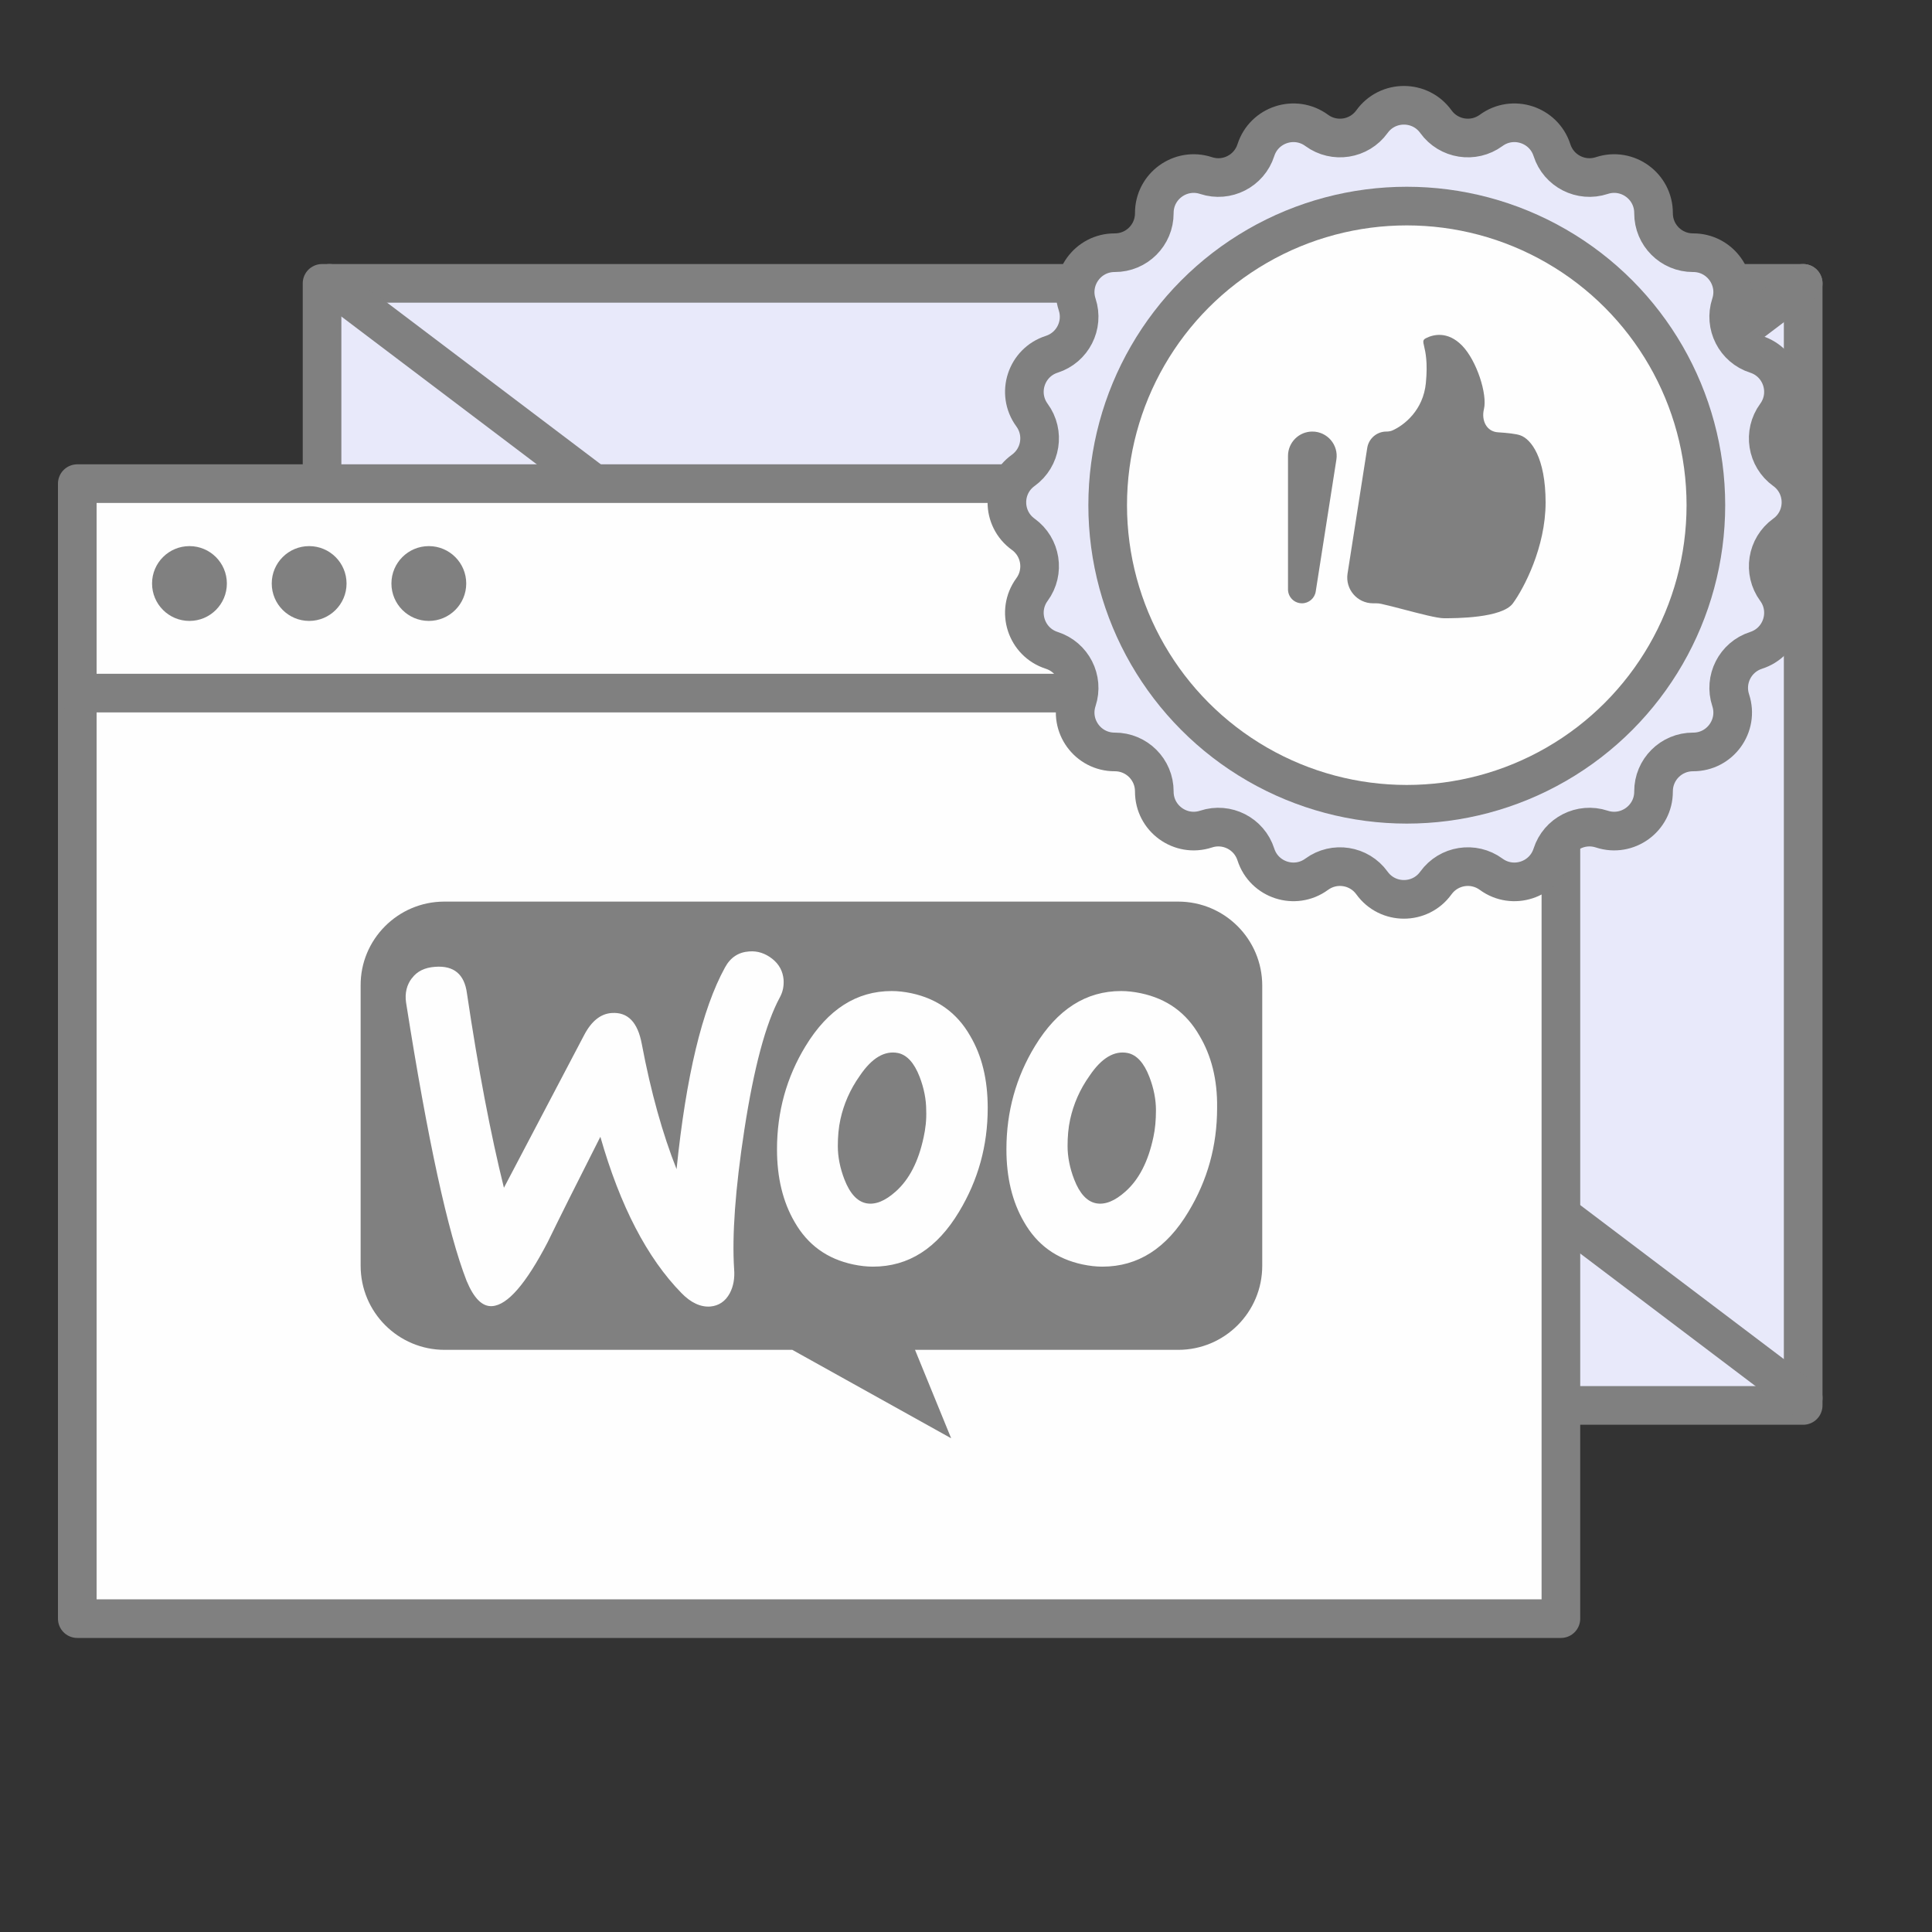 <?xml version="1.0" encoding="UTF-8"?>
<svg xmlns="http://www.w3.org/2000/svg" width="75" height="75" viewBox="0 0 75 75" fill="none">
  <rect x="0" y="0" width="75" height="75" fill="#333333" stroke="none"/>
  <rect x="12.502" y="11" width="57.497" height="43.559" fill="#E8E9FA" stroke="#808080" stroke-width="1.5" stroke-linejoin="round"></rect>
  <path d="M70 11L12.793 54.268" stroke="#808080" stroke-width="1.5" stroke-linecap="round" stroke-linejoin="round"></path>
  <path d="M12.793 11L70 54.268" stroke="#808080" stroke-width="1.5" stroke-linecap="round" stroke-linejoin="round"></path>
  <rect x="3" y="19.159" width="57.594" height="43.676" fill="#FEFEFE" stroke="#808080" stroke-width="1.5" stroke-linejoin="round"></rect>
  <rect x="3" y="18.775" width="57.497" height="8.131" fill="#FEFEFE" stroke="#808080" stroke-width="1.5" stroke-linejoin="round"></rect>
  <circle cx="7.355" cy="22.652" r="1.452" fill="#808080"></circle>
  <circle cx="12.001" cy="22.652" r="1.452" fill="#808080"></circle>
  <circle cx="16.647" cy="22.652" r="1.452" fill="#808080"></circle>
  <path fill-rule="evenodd" clip-rule="evenodd" d="M45.737 35H17.248C15.444 35 13.985 36.475 14 38.263V49.137C14 50.941 15.46 52.401 17.263 52.401H30.757L36.924 55.834L35.521 52.401H45.737C47.54 52.401 49 50.941 49 49.137V38.263C49 36.46 47.54 35 45.737 35ZM16.888 37.532C16.491 37.56 16.191 37.703 15.992 37.974V37.969C15.793 38.224 15.708 38.553 15.764 38.922C16.604 44.257 17.387 47.859 18.113 49.721C18.397 50.403 18.723 50.731 19.108 50.703C19.707 50.662 20.418 49.835 21.257 48.228C21.699 47.319 22.381 45.952 23.306 44.13C24.073 46.82 25.127 48.84 26.45 50.192C26.82 50.577 27.205 50.747 27.574 50.719C27.902 50.69 28.158 50.52 28.328 50.207C28.471 49.938 28.527 49.626 28.499 49.269C28.414 47.975 28.54 46.169 28.897 43.849C29.266 41.459 29.721 39.736 30.276 38.713C30.39 38.501 30.434 38.286 30.419 38.031C30.39 37.703 30.248 37.434 29.977 37.219C29.706 37.008 29.409 36.907 29.08 36.935C28.669 36.964 28.357 37.163 28.142 37.56C27.259 39.17 26.634 41.772 26.264 45.386C25.724 44.022 25.27 42.412 24.913 40.521C24.755 39.681 24.37 39.281 23.745 39.325C23.319 39.353 22.962 39.638 22.678 40.178L19.562 46.109C19.051 44.048 18.568 41.529 18.126 38.555C18.028 37.816 17.614 37.475 16.888 37.532ZM44.29 38.558C45.3 38.772 46.054 39.312 46.566 40.209C47.021 40.978 47.264 41.901 47.248 43.012C47.248 44.477 46.876 45.812 46.137 47.037C45.285 48.461 44.174 49.171 42.794 49.171C42.554 49.171 42.298 49.143 42.027 49.086C41.017 48.871 40.262 48.331 39.751 47.435C39.296 46.652 39.069 45.714 39.069 44.619C39.069 43.154 39.441 41.816 40.179 40.606C41.047 39.183 42.156 38.472 43.523 38.472C43.763 38.472 44.019 38.501 44.29 38.558ZM43.691 46.254C44.218 45.784 44.574 45.086 44.773 44.149V44.151C44.845 43.823 44.874 43.467 44.874 43.097C44.874 42.684 44.789 42.245 44.618 41.803C44.404 41.247 44.119 40.95 43.778 40.878C43.264 40.777 42.768 41.061 42.298 41.759C41.913 42.299 41.673 42.867 41.544 43.451C41.471 43.779 41.443 44.133 41.443 44.49C41.443 44.903 41.528 45.342 41.699 45.784C41.913 46.339 42.197 46.637 42.538 46.709C42.895 46.781 43.277 46.624 43.691 46.254ZM35.384 38.558C36.379 38.772 37.149 39.312 37.66 40.209C38.115 40.978 38.343 41.901 38.343 43.012C38.343 44.477 37.971 45.812 37.232 47.037C36.379 48.461 35.268 49.171 33.888 49.171C33.648 49.171 33.392 49.143 33.121 49.086C32.111 48.871 31.357 48.331 30.845 47.435C30.39 46.652 30.163 45.714 30.163 44.619C30.163 43.154 30.535 41.816 31.274 40.606C32.142 39.183 33.25 38.472 34.617 38.472C34.857 38.472 35.113 38.501 35.384 38.558ZM34.772 46.254C35.299 45.784 35.656 45.086 35.855 44.149V44.151C35.927 43.823 35.971 43.467 35.955 43.097C35.955 42.684 35.87 42.245 35.7 41.803C35.485 41.247 35.201 40.95 34.86 40.878C34.346 40.777 33.85 41.061 33.379 41.759C32.995 42.299 32.754 42.867 32.625 43.451C32.553 43.779 32.524 44.133 32.524 44.49C32.524 44.903 32.609 45.342 32.78 45.784C32.995 46.339 33.279 46.637 33.62 46.709C33.976 46.781 34.359 46.624 34.772 46.254Z" fill="#808080"></path>
  <path d="M53.259 4.723C53.869 3.875 55.131 3.875 55.741 4.723C56.238 5.412 57.201 5.564 57.886 5.062C58.728 4.445 59.928 4.835 60.247 5.829C60.506 6.638 61.375 7.081 62.182 6.815C63.174 6.489 64.194 7.23 64.19 8.274C64.187 9.124 64.876 9.813 65.726 9.81C66.77 9.806 67.511 10.826 67.185 11.818C66.919 12.625 67.362 13.494 68.171 13.753C69.165 14.072 69.555 15.271 68.938 16.114C68.436 16.799 68.588 17.762 69.277 18.259C70.125 18.869 70.125 20.131 69.277 20.741C68.588 21.238 68.436 22.201 68.938 22.886C69.555 23.729 69.165 24.928 68.171 25.247C67.362 25.506 66.919 26.375 67.185 27.182C67.511 28.174 66.77 29.194 65.726 29.19C64.876 29.187 64.187 29.876 64.19 30.726C64.194 31.77 63.174 32.511 62.182 32.185C61.375 31.919 60.506 32.362 60.247 33.171C59.928 34.165 58.728 34.555 57.886 33.938C57.201 33.436 56.238 33.588 55.741 34.277C55.131 35.125 53.869 35.125 53.259 34.277C52.762 33.588 51.799 33.436 51.114 33.938C50.272 34.555 49.072 34.165 48.753 33.171C48.494 32.362 47.625 31.919 46.818 32.185C45.826 32.511 44.806 31.77 44.81 30.726C44.813 29.876 44.124 29.187 43.274 29.19C42.23 29.194 41.489 28.174 41.815 27.182C42.081 26.375 41.638 25.506 40.829 25.247C39.835 24.928 39.445 23.729 40.062 22.886C40.564 22.201 40.412 21.238 39.723 20.741C38.875 20.131 38.875 18.869 39.723 18.259C40.412 17.762 40.564 16.799 40.062 16.114C39.445 15.271 39.835 14.072 40.829 13.753C41.638 13.494 42.081 12.625 41.815 11.818C41.489 10.826 42.23 9.806 43.274 9.81C44.124 9.813 44.813 9.124 44.81 8.274C44.806 7.23 45.826 6.489 46.818 6.815C47.625 7.081 48.494 6.638 48.753 5.829C49.072 4.835 50.272 4.445 51.114 5.062C51.799 5.564 52.762 5.412 53.259 4.723Z" fill="#E8E9FA" stroke="#808080" stroke-width="1.5" stroke-linejoin="round"></path>
  <circle cx="54.611" cy="19.611" r="11.611" fill="#FEFEFE" stroke="#808080" stroke-width="1.5" stroke-linejoin="round"></circle>
  <path d="M53.076 17.388C53.134 17.022 53.449 16.753 53.818 16.753C53.901 16.753 53.984 16.741 54.06 16.707C54.508 16.506 55.249 15.93 55.352 14.869C55.43 14.069 55.336 13.666 55.284 13.442C55.241 13.26 55.226 13.195 55.352 13.13C55.634 12.985 56.197 12.84 56.761 13.419C57.324 13.999 57.746 15.304 57.606 15.883C57.5 16.319 57.705 16.755 58.153 16.782C58.508 16.804 58.846 16.84 59.014 16.898C59.437 17.043 60 17.768 60 19.507C60 21.246 59.155 22.84 58.732 23.42C58.31 24 56.502 24 56.056 24C55.792 24 55.141 23.829 54.518 23.666C54.191 23.581 53.872 23.497 53.621 23.442C53.555 23.427 53.487 23.42 53.419 23.42H53.3C52.686 23.42 52.217 22.872 52.312 22.265L53.076 17.388Z" fill="#808080"></path>
  <path d="M51.878 17.844C51.968 17.271 51.525 16.753 50.945 16.753C50.423 16.753 50 17.176 50 17.698V22.879C50 23.178 50.242 23.42 50.541 23.42C50.808 23.42 51.035 23.226 51.076 22.963L51.878 17.844Z" fill="#808080"></path>
</svg>
